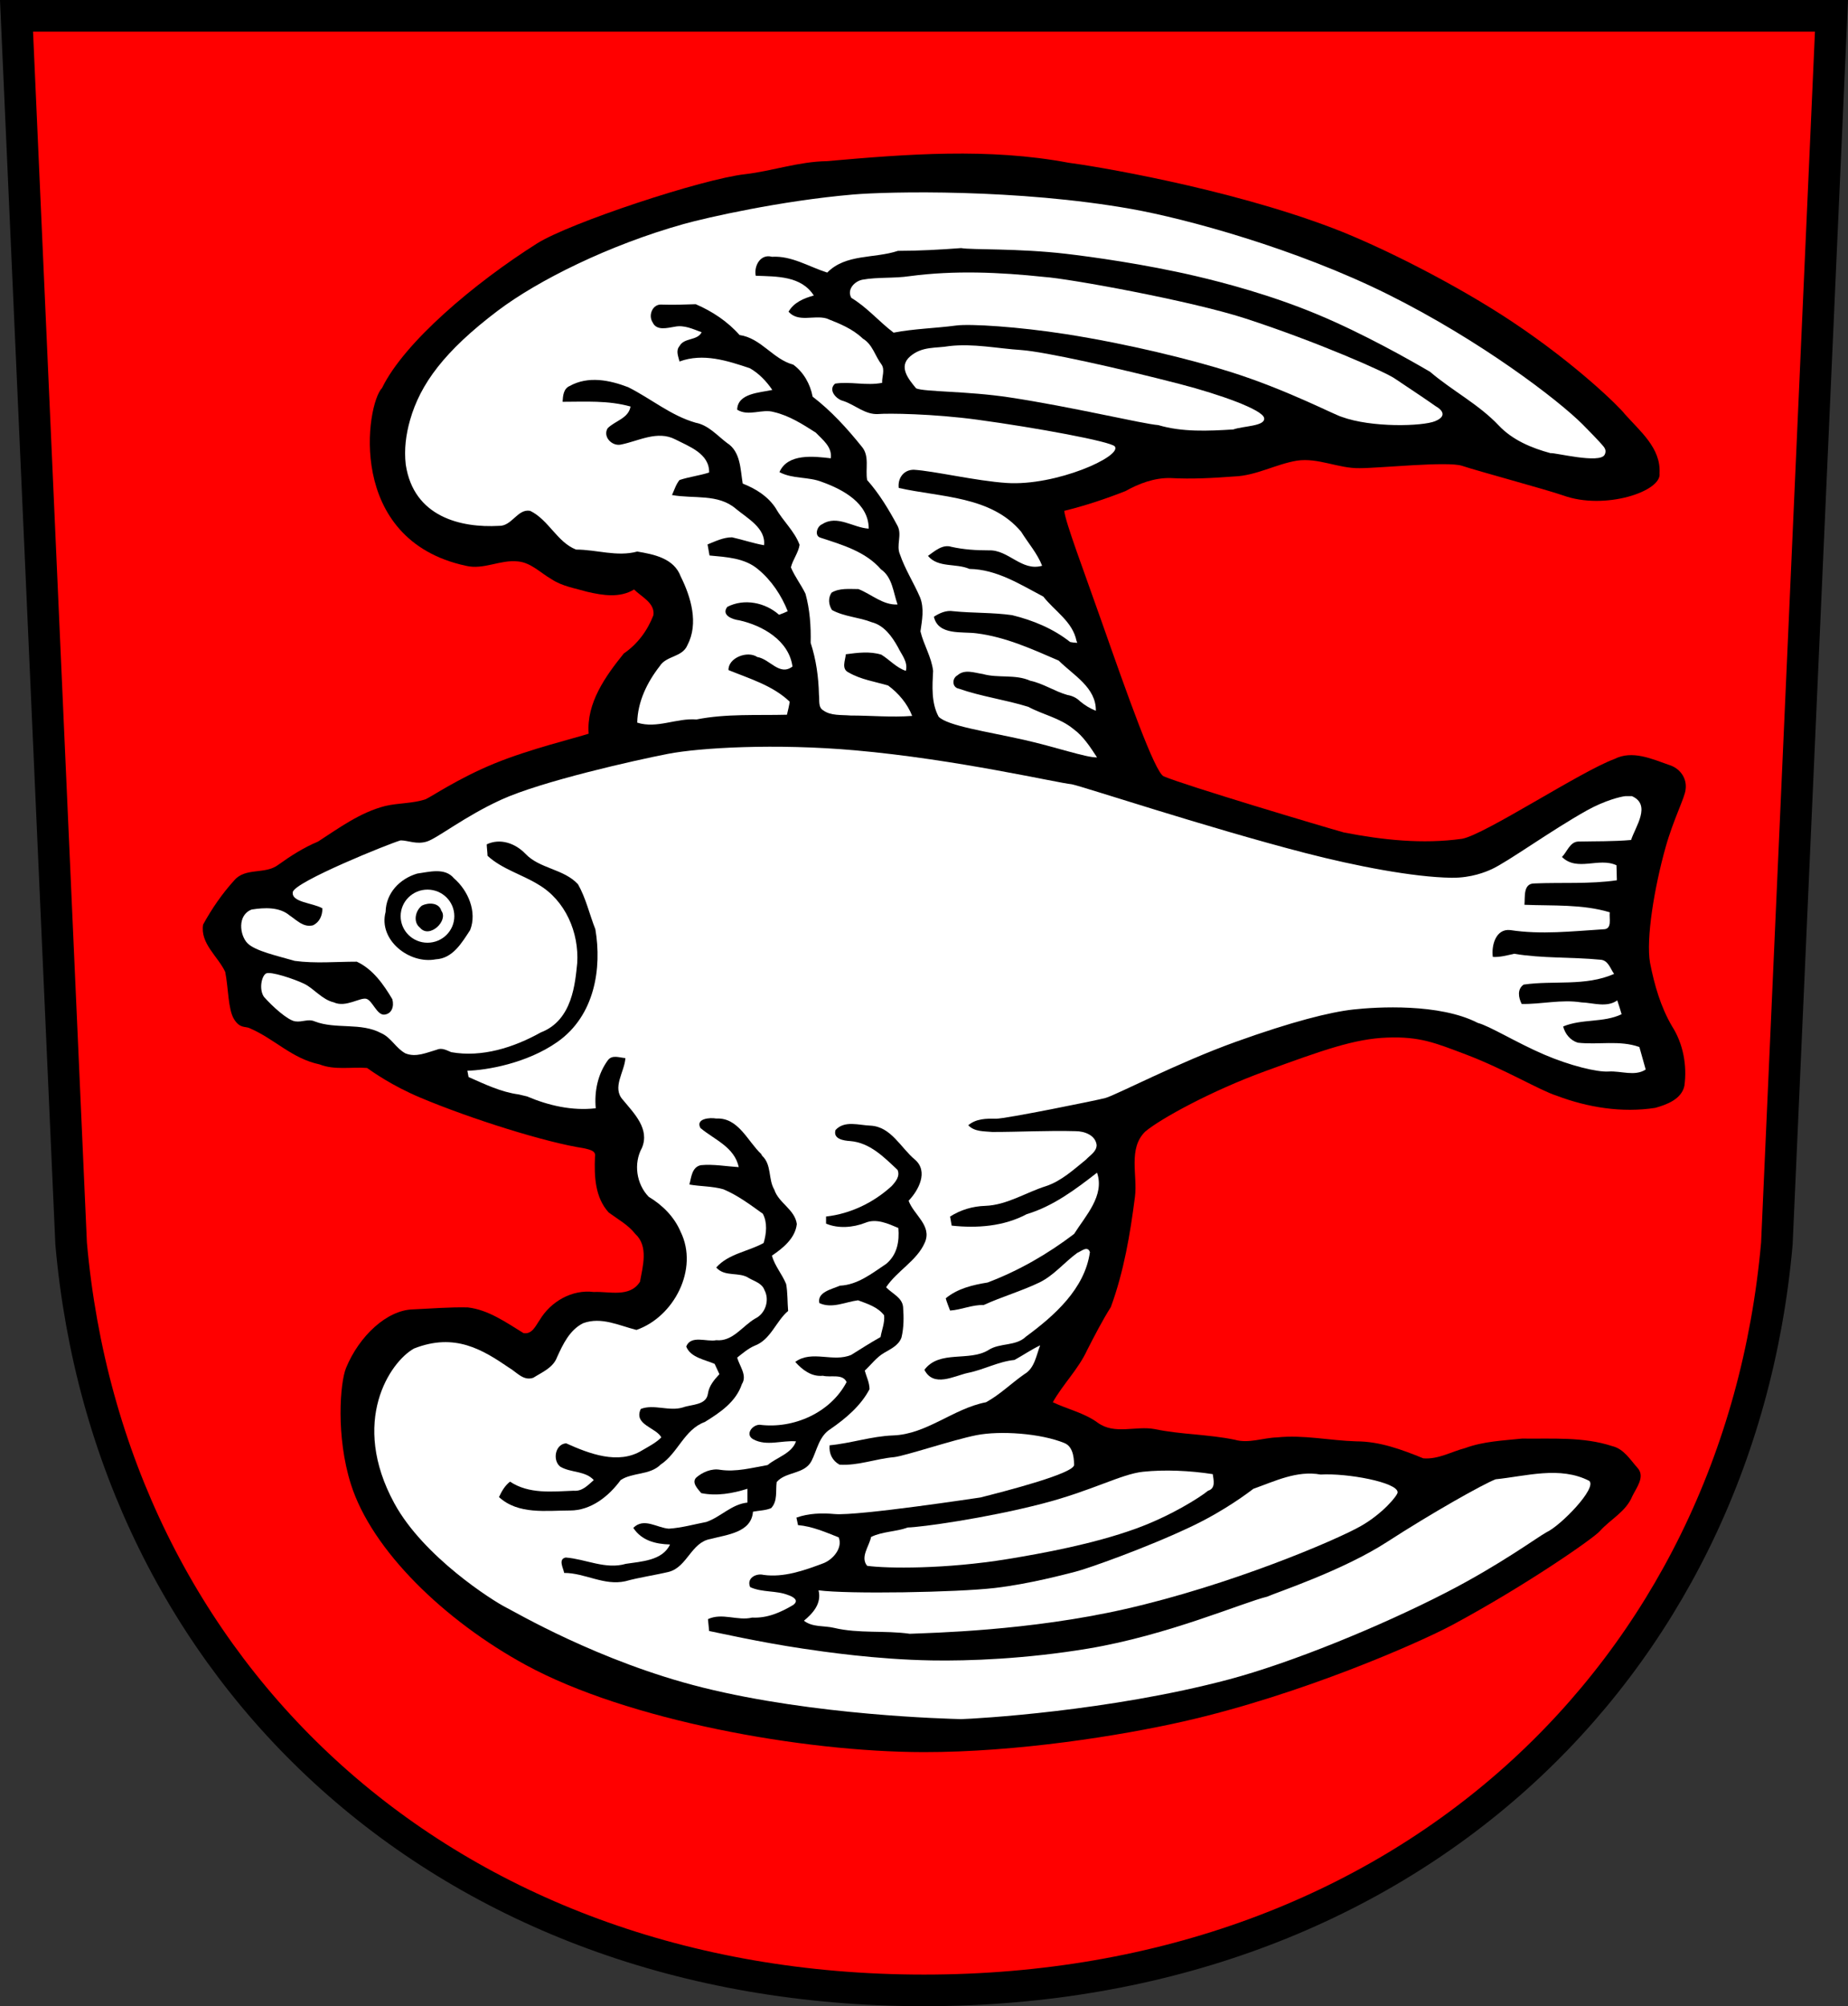<?xml version="1.0" encoding="UTF-8" standalone="no"?>
<!-- Created with Inkscape (http://www.inkscape.org/) -->
<svg xmlns:svg="http://www.w3.org/2000/svg" xmlns="http://www.w3.org/2000/svg" version="1.0" width="467.834" height="507.744" viewBox="0 0 467.834 507.744" id="svg2" xml:space="preserve"><rect x="0" y="0" width="467.834" height="507.744" fill="#333333" stroke="none"/><defs id="defs34"/>
	
		<g id="Ebene_4">
			<path d="M 4.182,4 L 463.652,4 L 449.825,314.737 C 440.216,423.2 355.419,503.744 233.917,503.744 C 112.414,503.744 27.618,423.199 18.008,314.737 L 4.182,4 z " style="fill:#ff0000;stroke:#000000;stroke-width:8" id="path4688"/>
		</g>
		<g id="Ebene_3">
			<path d="M 209.321,40.789 C 229.622,38.989 250.321,37.389 270.521,41.189 C 276.107,41.887 310.376,47.42 337.605,57.815 C 349.394,62.315 368.659,71.977 382.948,81.508 C 399.326,92.433 410.094,103.133 411.321,104.789 C 415.121,109.089 420.521,113.389 420.121,119.789 C 420.773,124.345 406.263,129.209 395.722,125.389 C 391.421,123.889 374.321,119.289 370.121,117.889 C 366.521,116.689 349.222,118.489 344.222,118.489 C 338.821,118.589 333.722,115.789 328.321,116.589 C 322.922,117.489 318.021,120.389 312.422,120.589 C 307.021,120.989 301.722,121.289 296.321,120.989 C 292.222,120.889 288.321,122.389 284.921,124.289 C 279.821,126.289 274.722,127.989 269.422,129.289 C 269.718,132.207 274.27,144.178 278.915,157.399 C 285.255,175.445 292.37,195.623 294.621,196.489 C 300.021,198.789 334.965,209.229 340.222,210.689 C 350.021,212.589 360.121,213.689 370.121,212.289 C 375.821,211.289 400.222,195.189 408.722,192.089 C 413.222,189.789 418.222,192.089 422.521,193.589 C 425.222,194.389 427.121,196.889 426.722,199.789 C 426.558,201.833 423.654,207.317 421.665,214.399 C 418.788,224.642 416.657,237.659 417.722,243.689 C 418.821,249.289 420.422,254.89 423.321,259.788 C 426.121,264.188 427.121,269.688 426.422,274.788 C 425.722,278.188 421.922,279.589 419.021,280.39 C 410.621,281.688 401.921,280.288 394.021,277.288 C 389.973,276.03 380.807,270.55 371.165,266.899 C 363.184,263.878 359.415,262.304 351.165,262.602 C 342.915,262.899 334.98,265.742 320.165,271.149 C 306.752,276.046 293.817,283.111 289.922,286.39 C 285.521,290.688 288.021,297.489 287.321,302.89 C 286.121,312.288 284.521,321.788 281.222,330.788 C 279.021,334.288 277.121,337.989 275.222,341.688 C 273.021,346.489 269.121,350.288 266.521,354.89 C 270.321,356.688 274.521,357.589 277.922,360.089 C 282.222,363.188 287.521,360.788 292.321,361.688 C 299.021,363.089 305.921,362.989 312.621,364.39 C 316.121,365.39 319.722,363.89 323.321,363.788 C 330.021,363.089 336.621,364.589 343.321,364.788 C 349.321,364.788 354.921,366.89 360.321,369.089 C 364.121,369.39 367.421,367.39 370.922,366.489 C 375.521,364.788 380.521,364.589 385.321,364.089 C 392.921,364.188 400.821,363.589 408.121,365.989 C 411.121,366.688 412.722,369.489 414.621,371.589 C 416.521,373.788 414.222,376.589 413.222,378.688 C 411.621,382.589 407.722,384.489 405.021,387.489 C 403.552,389.221 386.586,401.07 367.834,411.165 C 359.386,415.714 329.409,428.918 299.615,435.675 C 283.54,439.319 257.433,443.463 233.847,443.437 C 203.103,443.401 158.754,435.35 133.123,421.394 C 112.549,410.191 94.126,392.387 88.831,375.626 C 85.021,363.568 86.071,349.949 87.605,346.215 C 90.939,338.097 97.955,331.576 104.521,331.39 C 109.122,331.188 113.721,330.788 118.421,330.89 C 123.622,331.489 128.122,334.688 132.521,337.39 C 134.721,337.788 135.622,335.489 136.622,334.089 C 139.421,329.39 144.821,326.288 150.321,326.989 C 154.221,326.788 159.421,328.489 162.021,324.39 C 162.721,320.489 164.221,315.39 160.821,312.288 C 159.021,309.989 156.421,308.589 154.122,306.89 C 150.622,303.089 150.421,297.688 150.622,292.788 C 151.021,291.089 148.821,290.89 147.721,290.589 C 138.333,289.175 119.379,283.25 106.433,277.808 C 99.247,274.787 94.349,271.288 92.921,270.288 C 88.921,269.989 84.721,270.89 80.921,269.39 C 73.821,267.89 69.659,263.003 63.159,260.202 C 62.059,259.702 60.713,260.35 59.221,257.89 C 57.729,255.43 57.821,249.989 57.021,245.989 C 55.221,242.089 50.622,238.789 51.421,233.989 C 53.622,229.989 56.221,226.189 59.321,222.789 C 62.122,219.489 67.122,221.389 70.421,218.889 C 73.622,216.589 76.921,214.489 80.521,212.989 C 85.921,209.489 91.221,205.589 97.521,203.989 C 100.921,203.189 104.421,203.389 107.721,202.289 C 109.093,201.73 115.937,197.013 125.166,193.234 C 134.097,189.578 145.382,186.869 149.021,185.689 C 148.421,177.889 153.321,171.089 157.921,165.389 C 161.421,162.989 163.921,159.589 165.421,155.689 C 165.821,152.589 162.421,151.089 160.521,149.189 C 156.921,151.389 152.622,150.689 148.721,149.789 C 145.622,148.889 142.321,148.389 139.622,146.589 C 136.821,144.989 134.421,142.389 131.122,142.089 C 126.622,141.589 122.421,144.289 117.921,143.189 C 87.471,136.607 92.677,102.349 96.721,98.189 C 102.337,86.628 120.115,71.627 135.907,61.645 C 144.215,56.394 177.821,45.289 188.622,44.089 C 195.521,43.289 202.221,40.889 209.321,40.789 L 209.321,40.789 z " id="path9"/>
			<path d="M 216.499,189.901 C 242.086,192.164 267.691,198.154 271.321,198.489 C 274.371,199.11 305.522,209.447 330.499,215.901 C 343.129,219.165 357.726,222 367.415,222.149 C 372.497,222.228 376.229,220.622 377.621,219.989 C 381.665,218.149 392.586,210.231 401.665,205.149 C 406.264,202.576 410.345,201.59 411.521,201.489 C 411.921,201.489 412.722,201.489 413.121,201.489 C 418.121,203.689 414.021,209.189 412.922,212.589 C 408.422,212.989 403.922,212.889 399.521,212.989 C 397.421,213.089 396.722,215.589 395.421,216.889 C 399.321,220.689 404.722,216.889 409.222,218.989 C 409.222,220.289 409.321,221.489 409.321,222.789 C 402.422,223.789 395.321,223.289 388.421,223.589 C 385.521,223.589 386.121,227.089 385.922,228.989 C 393.121,229.289 400.521,228.789 407.521,230.889 C 407.321,232.389 408.222,235.189 405.921,235.189 C 398.021,235.689 390.121,236.589 382.321,235.389 C 378.621,234.989 377.521,239.389 377.921,242.189 C 379.722,242.289 381.521,241.789 383.321,241.389 C 390.521,242.589 397.922,242.189 405.121,242.889 C 407.121,242.989 407.621,245.089 408.621,246.489 C 401.321,249.689 393.321,248.089 385.722,249.189 C 384.021,250.389 384.422,252.489 385.222,254.089 C 390.222,254.188 395.222,252.889 400.321,253.689 C 403.321,253.789 406.722,255.089 409.421,253.189 C 409.821,254.39 410.222,255.589 410.521,256.688 C 405.921,258.89 400.521,257.788 395.722,259.788 C 396.222,261.688 397.521,263.288 399.422,263.89 C 404.621,264.489 410.021,263.188 415.021,264.989 C 415.521,266.89 416.121,268.788 416.621,270.688 C 413.821,272.489 410.421,270.989 407.222,271.188 C 404.327,271.382 397.474,269.714 390.915,266.899 C 383.879,263.88 377.123,259.666 374.121,258.89 C 364.421,253.889 348.577,254.829 342.621,255.489 C 336.665,256.149 327.097,258.562 312.915,263.649 C 298.255,268.908 282.608,277.117 279.829,277.895 C 277.859,278.445 254.438,283.179 252.165,283.133 C 249.63,283.082 247.125,283.102 245.121,284.788 C 246.722,286.489 249.222,286.288 251.222,286.489 C 258.321,286.489 265.321,286.089 272.321,286.288 C 274.521,286.288 277.321,287.288 277.621,289.788 C 277.621,291.489 275.921,292.39 274.922,293.489 C 271.821,295.989 268.722,298.89 264.821,300.188 C 259.722,301.788 254.921,304.989 249.422,305.188 C 246.222,305.288 243.222,306.188 240.521,307.89 C 240.621,308.489 240.821,309.688 240.922,310.188 C 247.321,310.89 254.121,310.39 259.922,307.288 C 266.621,305.288 272.321,300.989 277.722,296.788 C 279.722,302.589 274.821,307.688 271.922,312.288 C 265.222,317.39 257.921,321.589 250.021,324.589 C 246.321,325.188 242.422,326.089 239.422,328.589 C 239.621,329.39 240.222,330.89 240.521,331.688 C 243.422,331.489 246.121,330.188 249.021,330.288 C 253.621,328.188 258.521,326.788 263.121,324.589 C 266.821,322.788 269.422,319.489 272.722,317.089 C 273.722,316.688 275.321,315.188 275.921,316.89 C 274.621,326.188 266.921,332.989 259.722,338.288 C 257.121,340.788 253.121,339.788 250.222,341.688 C 245.321,344.688 237.821,341.589 234.021,346.688 C 236.321,351.188 241.422,348.288 244.922,347.489 C 249.021,346.688 252.722,344.589 256.821,344.188 C 259.021,342.989 261.021,341.589 263.321,340.489 C 262.321,343.089 261.922,346.288 259.321,347.788 C 256.021,350.089 253.121,352.989 249.621,354.89 C 241.321,356.489 234.622,362.989 226.122,363.288 C 220.622,363.489 215.421,365.288 210.021,365.788 C 209.821,367.89 210.721,369.688 212.521,370.688 C 217.221,370.989 221.721,369.188 226.321,368.788 C 229.122,368.489 241.188,364.422 247.165,363.232 C 253.143,362.043 263.465,362.74 269.499,365.233 C 272.029,366.278 271.851,370.035 271.922,370.688 C 272.165,372.899 254.121,377.489 248.222,378.989 C 247.998,379.009 217.321,383.688 211.321,383.188 C 208.021,382.89 204.721,382.989 201.622,384.089 C 201.721,384.489 201.921,385.489 202.021,385.989 C 205.622,386.288 209.021,387.788 212.321,389.089 C 213.421,391.788 210.821,394.788 208.321,395.688 C 203.521,397.489 198.421,399.288 193.321,398.589 C 191.321,398.089 188.921,399.489 189.921,401.688 C 193.021,403.089 196.521,402.489 199.521,403.688 C 200.721,404.089 202.421,404.989 200.821,406.188 C 197.622,408.089 194.221,409.589 190.421,409.39 C 186.721,410.288 182.821,408.089 179.221,409.788 C 179.321,410.489 179.421,411.989 179.521,412.788 C 181.528,413.171 192.229,415.604 203.165,417.232 C 208.633,418.048 221.807,419.987 235.832,420.232 C 245.21,420.396 259.739,419.86 275.499,417.232 C 295.647,413.874 314.729,405.539 320.821,404.089 C 323.027,403.062 339.831,397.565 351.165,390.232 C 362.499,382.899 375.358,375.655 378.621,374.39 C 386.421,373.589 394.922,370.989 402.321,374.788 C 404.421,376.589 395.021,386.188 391.521,387.788 C 389.28,388.998 379.861,395.96 366.2,402.995 C 349.381,411.656 326.776,420.879 311.053,425.054 C 280.823,433.081 247.107,434.991 243.321,435.089 C 239.632,434.985 206.3,434.168 177.883,427.095 C 151.616,420.556 130.047,407.754 128.221,406.89 C 124.761,405.159 107.25,394.047 99.86,380.526 C 88.524,359.784 98.737,344.653 104.821,341.288 C 115.192,337.217 122.208,341.611 128.921,346.188 C 130.821,347.288 132.521,349.589 135.021,348.688 C 137.221,347.288 140.021,346.188 141.021,343.489 C 142.521,340.188 144.221,336.589 147.622,334.89 C 152.221,333.188 156.721,335.489 161.122,336.589 C 170.622,333.288 176.921,321.188 172.321,311.788 C 170.721,307.989 167.721,304.989 164.221,302.89 C 161.122,299.688 160.321,294.489 162.521,290.489 C 164.521,285.688 160.521,281.788 157.721,278.39 C 154.821,275.288 158.122,271.288 158.321,267.788 C 156.821,267.688 155.021,266.89 153.921,268.288 C 151.321,271.788 150.421,276.288 150.821,280.489 C 144.821,281.188 138.821,279.788 133.421,277.489 C 132.921,277.39 131.821,277.089 131.321,276.989 C 126.821,276.39 122.721,274.39 118.622,272.589 C 118.521,272.188 118.421,271.39 118.321,270.989 C 123.054,270.867 133.302,269.188 141.119,263.696 C 150.613,257.025 152.39,245.013 150.721,235.189 C 149.221,231.389 148.321,227.289 146.321,223.789 C 142.721,219.889 136.622,219.889 133.021,216.089 C 130.421,213.389 126.622,212.089 123.221,213.689 C 123.221,214.389 123.421,215.889 123.421,216.589 C 127.122,219.989 132.122,221.289 136.321,223.889 C 143.122,227.889 146.622,235.989 146.122,243.789 C 145.603,248.624 145.005,258.21 136.921,261.288 C 130.122,265.089 122.021,267.688 114.221,266.288 C 113.021,265.788 111.821,265.089 110.521,265.688 C 108.021,266.39 105.321,267.688 102.622,266.589 C 100.221,265.288 99.021,262.589 96.521,261.489 C 91.321,258.688 85.021,260.589 79.622,258.489 C 78.021,257.788 76.576,258.751 74.721,258.489 C 72.867,258.228 69.021,254.789 66.821,252.289 C 65.521,250.389 66.219,247.056 67.321,246.389 C 68.424,245.722 74.595,247.812 77.021,248.989 C 79.448,250.165 81.521,252.989 84.521,253.689 C 87.521,255.089 91.247,252.324 92.776,252.798 C 94.305,253.271 95.45,256.994 97.321,256.788 C 99.193,256.582 99.821,254.688 99.321,252.889 C 97.122,249.189 94.421,245.289 90.321,243.389 C 85.021,243.389 79.821,243.889 74.622,243.189 C 70.521,241.989 64.552,240.705 62.622,238.689 C 60.691,236.673 60.021,231.589 63.721,230.189 C 66.921,229.689 70.721,229.489 73.321,231.689 C 75.122,232.889 76.821,234.789 79.221,234.189 C 80.921,233.389 81.622,231.689 81.622,229.889 C 79.221,228.489 73.73,228.396 74.122,225.789 C 74.513,223.182 98.821,213.389 101.421,212.689 C 103.321,212.689 105.446,213.803 108.079,212.98 C 110.711,212.157 117.596,206.65 126.821,202.423 C 137.129,197.7 161.078,192.345 169.122,190.789 C 177.165,189.233 196.27,188.111 216.499,189.901 z " style="fill:#ffffff" id="path11"/>
			<path d="M 105.622,221.089 C 108.622,220.689 112.622,219.489 114.921,222.289 C 118.521,225.389 120.821,230.789 119.021,235.389 C 116.921,238.589 114.622,242.589 110.321,242.789 C 103.622,244.089 95.721,237.889 97.622,230.789 C 97.721,225.989 101.221,222.389 105.622,221.089 L 105.622,221.089 z " id="path13"/>
			<ellipse cx="108.22" cy="231.871" rx="6.794" ry="6.721" style="fill:#ffffff" id="ellipse15"/> 
			<path d="M 106.821,229.189 C 108.421,228.389 111.122,228.389 111.721,230.489 C 113.622,232.989 108.721,237.689 106.321,234.789 C 104.521,233.389 105.122,230.489 106.821,229.189 L 106.821,229.189 z " id="path17"/>
			<path d="M 215.874,49.237 C 224.989,48.449 257.66,47.766 286.543,52.913 C 300.019,55.314 327.981,62.842 351.494,74.563 C 374.844,86.204 394.436,101.188 400.651,107.409 C 401.592,108.35 405.107,111.916 406.004,113.08 C 406.451,113.661 406.626,114.301 406.222,115.089 C 405.007,117.456 393.521,114.489 392.521,114.689 C 387.722,113.389 382.922,111.389 379.421,107.689 C 374.321,102.289 367.621,98.889 362.021,94.089 C 357.221,91.289 345.346,84.503 333.499,79.566 C 321.652,74.63 309.833,71.541 302.832,69.899 C 289.761,66.834 276.273,64.986 269.832,64.233 C 257.814,62.828 245.928,63.263 243.321,62.789 C 237.922,63.189 232.622,63.489 227.321,63.489 C 221.321,65.489 214.122,64.189 209.421,68.989 C 204.721,67.489 200.421,64.689 195.421,64.989 C 192.521,64.189 190.821,67.289 191.321,69.789 C 196.622,69.989 202.821,69.789 206.021,74.789 C 203.521,75.489 201.021,76.489 199.622,78.889 C 202.122,81.689 206.021,79.689 209.221,80.589 C 212.521,81.889 215.821,83.189 218.421,85.689 C 220.921,87.189 221.521,90.089 223.122,92.189 C 224.122,93.589 223.221,95.389 223.321,96.889 C 219.321,97.689 215.321,96.489 211.421,97.089 C 209.521,98.689 211.721,101.089 213.521,101.489 C 216.521,102.489 219.021,104.989 222.321,104.789 C 224.743,104.573 236.176,104.692 247.499,106.233 C 262.356,108.255 281.278,111.745 282.222,112.989 C 284.136,115.513 267.29,123.056 254.832,122.233 C 247.109,121.723 236.414,119.192 231.321,118.889 C 228.721,118.889 227.221,121.089 227.521,123.489 C 238.121,125.889 250.922,125.489 258.521,134.589 C 260.321,137.489 262.621,140.089 263.821,143.189 C 258.621,144.689 255.321,139.089 250.321,139.289 C 247.121,139.289 243.922,139.089 240.821,138.389 C 238.621,137.689 236.622,139.489 234.921,140.689 C 237.521,143.789 242.021,142.489 245.422,143.989 C 252.321,144.089 258.222,147.889 264.121,150.989 C 267.021,154.689 271.521,157.289 272.521,162.189 L 272.722,162.689 C 272.222,162.689 271.321,162.589 270.922,162.489 C 266.621,159.089 261.521,156.989 256.222,155.689 C 251.321,154.989 246.222,155.189 241.321,154.689 C 239.521,154.389 237.821,155.189 236.421,156.089 C 237.521,160.889 243.521,159.789 247.222,160.289 C 254.521,161.189 261.321,164.289 268.021,167.189 C 271.722,170.889 277.521,173.989 277.421,179.889 C 275.921,179.289 274.621,178.489 273.422,177.489 C 272.521,176.589 271.421,176.089 270.222,175.889 C 267.021,174.989 264.121,172.989 260.821,172.289 C 257.021,170.589 252.722,171.689 248.821,170.589 C 246.722,170.289 244.222,169.289 242.422,170.889 C 240.922,171.689 241.021,173.989 242.722,174.289 C 248.422,176.289 254.521,177.089 260.321,178.889 C 264.021,180.889 268.321,181.689 271.722,184.489 C 274.222,186.289 276.021,189.089 277.722,191.689 C 275.015,191.781 267.197,189.033 259.165,187.233 C 249.688,185.108 239.895,183.717 237.622,181.389 C 235.721,177.889 236.021,173.589 236.221,169.789 C 235.821,166.289 233.821,163.189 233.021,159.789 C 233.421,156.989 234.021,153.989 232.921,151.189 C 231.321,147.489 229.122,144.089 227.821,140.289 C 226.821,137.989 228.421,135.389 227.221,133.089 C 225.021,128.989 222.622,124.989 219.521,121.489 C 219.021,118.689 220.221,115.389 218.122,112.989 C 214.421,108.389 210.421,103.989 205.721,100.389 C 205.122,97.189 203.421,94.189 200.821,92.289 C 195.622,90.889 192.721,85.589 187.221,84.789 C 184.221,81.389 180.321,78.789 176.122,76.989 C 173.321,77.089 170.421,77.189 167.521,77.089 C 165.221,76.889 164.021,79.789 165.221,81.589 C 166.221,83.789 168.921,82.989 170.821,82.689 C 173.221,82.189 175.421,83.289 177.622,84.089 C 176.521,86.289 173.221,85.389 172.021,87.589 C 171.021,88.789 171.721,90.189 172.021,91.489 C 178.021,89.289 184.122,91.289 189.821,93.189 C 192.122,94.489 194.021,96.489 195.521,98.689 C 192.421,99.389 186.721,99.489 186.622,103.689 C 189.521,105.489 192.921,103.389 195.921,104.289 C 199.821,105.189 203.221,107.389 206.521,109.489 C 208.221,111.289 210.721,113.089 210.321,115.989 C 206.021,115.489 199.421,114.689 197.321,119.489 C 200.721,121.289 204.622,120.589 208.122,121.989 C 213.421,123.889 219.921,127.389 219.921,133.789 C 216.021,133.589 211.921,130.189 208.122,132.689 C 206.921,133.089 206.021,135.589 207.721,136.089 C 213.221,137.889 219.122,139.589 223.021,144.089 C 225.921,146.089 226.122,149.889 227.221,152.989 C 223.521,153.189 220.622,150.389 217.321,149.089 C 215.021,149.089 212.521,148.789 210.521,149.989 C 209.622,151.289 209.721,152.989 210.622,154.389 C 213.721,156.089 217.421,156.189 220.721,157.489 C 223.821,158.289 225.821,161.089 227.321,163.789 C 228.221,165.689 229.921,167.489 229.321,169.789 C 226.921,168.989 225.221,166.989 223.122,165.689 C 220.221,164.789 217.122,165.189 214.122,165.589 C 214.021,167.089 212.921,169.289 214.821,170.189 C 217.921,171.989 221.421,172.489 224.821,173.489 C 227.421,175.389 229.721,178.089 230.921,181.189 C 225.721,181.589 220.521,181.089 215.321,181.089 C 213.021,180.889 210.321,181.189 208.421,179.789 C 207.021,178.989 207.521,177.089 207.321,175.789 C 207.221,171.389 206.622,166.989 205.221,162.689 C 205.321,158.489 205.021,154.289 203.921,150.289 C 202.821,147.989 201.221,145.989 200.221,143.589 C 200.721,141.589 202.122,139.889 202.421,137.889 C 201.122,134.389 198.221,131.889 196.421,128.689 C 194.421,125.589 191.321,123.689 188.021,122.389 C 187.421,118.789 187.521,114.289 184.021,112.089 C 181.521,110.189 179.321,107.589 176.122,106.989 C 169.821,105.189 164.821,100.889 159.021,97.989 C 154.321,96.189 148.921,95.089 144.221,97.689 C 142.622,98.389 142.521,100.189 142.421,101.689 C 148.122,101.689 153.921,101.289 159.622,102.889 C 159.122,105.889 155.721,106.489 153.821,108.389 C 152.521,110.589 155.021,113.089 157.321,112.489 C 161.721,111.589 166.421,108.889 170.921,111.189 C 174.421,112.989 179.622,114.789 179.521,119.589 C 177.021,120.389 174.421,120.689 172.021,121.489 C 171.122,122.589 170.721,123.989 170.122,125.289 C 175.622,126.289 181.821,124.889 186.321,128.789 C 189.221,131.189 193.921,133.689 193.421,137.989 C 190.622,137.489 188.021,136.589 185.321,135.989 C 183.122,135.989 181.122,136.989 179.122,137.789 C 179.221,138.489 179.521,139.889 179.622,140.589 C 183.821,140.989 188.521,141.189 191.921,144.089 C 195.321,146.889 197.821,150.689 199.421,154.689 C 198.821,154.989 197.821,155.389 197.221,155.589 C 193.721,152.489 188.421,151.389 184.122,153.589 C 182.521,155.689 185.421,156.789 187.122,156.989 C 193.021,158.289 199.721,162.089 200.622,168.689 C 197.321,171.189 194.921,166.789 191.721,166.289 C 189.221,164.589 184.321,166.489 184.421,169.589 C 189.821,171.789 195.622,173.489 199.921,177.589 C 199.821,178.389 199.421,180.089 199.221,180.889 C 191.622,181.089 183.821,180.589 176.321,182.089 C 171.221,181.689 166.321,184.489 161.321,182.889 C 161.421,177.589 163.821,172.689 167.021,168.589 C 168.721,165.889 172.721,166.389 174.021,163.289 C 176.921,157.789 174.921,151.089 172.321,145.889 C 170.622,141.289 165.521,140.289 161.321,139.589 C 156.221,140.989 151.021,139.089 145.821,139.089 C 141.021,137.189 138.921,131.589 134.221,129.289 C 131.021,128.689 129.622,133.189 126.321,133.089 C 116.645,133.637 104.707,130.821 102.721,117.589 C 102.271,113.739 102.771,109.939 103.822,106.265 C 106.407,97.215 112.468,88.88 126.004,78.647 C 136.224,70.922 154.246,61.976 173.013,56.716 C 178.883,55.07 197.642,50.812 215.874,49.237 z " style="fill:#ffffff" id="path19"/>
			<path d="M 177.321,285.489 C 176.021,283.089 179.721,282.788 181.321,283.089 C 186.921,282.788 189.221,288.788 192.721,292.089 C 192.721,292.188 192.921,292.39 192.921,292.489 C 195.421,294.788 194.421,298.39 196.021,301.089 C 197.122,304.489 201.221,306.089 201.721,309.788 C 201.321,313.39 198.221,315.89 195.421,317.788 C 196.122,320.39 198.021,322.489 199.021,324.989 C 199.421,327.188 199.321,329.489 199.521,331.788 C 196.421,334.39 195.122,339.089 191.021,340.589 C 189.421,341.288 188.021,342.489 186.622,343.589 C 187.221,345.788 189.221,348.089 187.821,350.288 C 186.321,354.788 182.321,357.489 178.421,359.89 C 173.221,361.788 171.622,367.788 167.221,370.688 C 164.521,373.39 160.122,372.589 157.122,374.589 C 154.122,378.688 149.622,382.288 144.321,382.288 C 138.321,382.288 131.221,383.39 126.321,378.89 C 127.021,377.39 127.821,375.989 129.122,374.989 C 133.921,378.188 139.821,377.489 145.221,377.288 C 147.421,377.489 148.821,375.89 150.321,374.589 C 148.122,372.188 144.521,372.788 141.821,371.188 C 139.821,369.589 140.521,365.489 143.321,365.288 C 149.122,367.89 156.521,370.788 162.521,367.089 C 164.221,366.089 166.021,365.188 167.421,363.788 C 166.122,361.288 160.321,360.589 162.221,356.589 C 165.521,355.288 169.421,357.288 172.921,356.188 C 175.122,355.39 178.821,355.688 179.221,352.688 C 179.521,350.688 180.821,349.188 182.122,347.788 C 181.721,346.89 181.321,346.089 180.921,345.188 C 178.421,344.089 174.821,343.589 173.721,340.788 C 174.921,337.788 178.921,339.688 181.321,339.188 C 185.521,339.589 187.921,335.589 191.221,333.688 C 193.721,332.489 194.921,329.089 193.521,326.489 C 192.921,324.788 191.021,324.288 189.622,323.489 C 187.122,321.788 183.521,323.288 181.321,320.788 C 184.421,317.288 189.321,316.788 193.321,314.589 C 194.021,312.188 194.321,309.489 193.122,307.188 C 189.921,304.89 186.721,302.489 183.122,300.989 C 180.321,300.188 177.321,300.288 174.521,299.788 C 175.021,297.989 175.122,295.39 177.421,294.89 C 180.622,294.589 183.821,295.188 187.021,295.39 C 185.921,290.288 180.921,288.489 177.321,285.489 L 177.321,285.489 z " id="path21"/>
			<path d="M 211.521,285.989 C 213.821,283.489 217.421,284.788 220.421,284.89 C 225.622,285.188 228.021,290.489 231.622,293.489 C 235.122,296.489 232.521,301.288 230.021,303.89 C 231.321,307.489 236.021,310.188 234.122,314.489 C 232.122,319.089 227.122,321.589 224.321,325.788 C 225.821,327.39 228.421,328.39 228.622,330.788 C 228.821,333.39 228.821,335.989 228.221,338.489 C 227.521,340.489 225.521,341.39 223.821,342.39 C 221.921,343.489 220.521,345.39 218.921,346.89 C 219.321,348.39 220.122,349.89 220.122,351.589 C 217.921,355.788 214.122,358.989 210.221,361.688 C 207.321,363.489 206.821,367.089 205.421,369.788 C 203.622,373.188 198.921,372.39 196.622,375.089 C 196.321,377.288 196.921,379.89 195.221,381.688 C 193.821,382.288 192.221,382.288 190.622,382.589 C 190.221,387.89 184.021,388.39 179.921,389.489 C 175.021,390.288 174.021,396.489 169.421,397.788 C 165.721,398.688 161.921,399.188 158.321,400.188 C 152.921,401.39 148.122,398.089 142.821,398.089 C 142.622,396.89 141.221,394.589 143.221,394.188 C 148.321,394.589 153.321,397.288 158.421,395.788 C 162.321,395.188 167.721,394.989 169.622,390.89 C 165.921,390.788 162.421,389.89 160.321,386.688 C 163.021,383.989 166.321,386.688 169.321,386.89 C 172.521,386.688 175.721,385.788 178.821,385.188 C 182.521,383.89 185.221,380.688 189.221,380.288 C 189.221,379.089 189.221,377.989 189.221,376.788 C 185.421,377.989 181.421,378.688 177.521,377.89 C 176.721,376.89 175.021,375.288 176.221,373.989 C 177.821,372.589 180.122,371.589 182.321,371.989 C 186.321,372.589 190.321,371.489 194.321,370.788 C 196.721,368.788 200.421,367.89 201.521,364.788 C 197.921,364.489 194.122,366.089 190.721,364.288 C 188.521,363.089 190.421,360.589 192.321,360.589 C 200.821,361.688 210.221,357.589 214.321,349.788 C 213.321,347.589 210.321,348.688 208.321,348.188 C 205.421,348.489 203.122,346.688 201.321,344.688 C 205.521,341.589 210.921,344.89 215.521,342.89 C 217.921,341.39 220.421,339.788 222.921,338.39 C 223.221,336.589 224.021,334.788 223.821,332.89 C 222.221,330.788 219.622,329.989 217.221,329.089 C 214.021,329.489 210.622,331.288 207.421,329.788 C 206.821,326.989 210.622,326.288 212.622,325.39 C 217.122,325.188 220.721,322.288 224.321,319.89 C 227.122,317.589 227.721,314.188 227.421,310.788 C 224.821,309.688 221.821,308.288 219.021,309.489 C 215.921,310.688 212.221,310.989 209.122,309.688 C 209.122,309.188 209.122,308.39 209.122,307.89 C 215.321,307.188 221.122,304.39 225.721,300.188 C 226.721,299.089 227.921,297.688 227.221,296.089 C 223.821,292.89 220.221,289.188 215.221,288.788 C 213.622,288.688 210.821,288.288 211.521,285.989 L 211.521,285.989 z " id="path23"/>
			<path d="M 230.321,69.889 C 241.621,68.389 253.021,68.889 264.321,70.089 C 270.521,70.489 301.376,76.097 315.165,80.566 C 333.143,86.392 351.118,94.299 353.222,95.889 C 356.621,98.189 360.021,100.389 363.422,102.789 C 365.021,103.689 366.478,105.278 363.321,106.589 C 360.165,107.899 347.222,108.289 339.621,105.489 C 337.775,104.961 325.87,98.701 311.832,94.233 C 301.741,91.021 285.341,86.99 269.832,84.566 C 257.827,82.69 245.6,81.909 242.021,82.389 C 236.721,83.089 231.421,83.189 226.221,84.189 C 222.521,81.389 219.521,77.789 215.521,75.389 C 214.321,73.289 216.321,71.189 218.321,70.789 C 222.221,70.089 226.321,70.489 230.321,69.889 L 230.321,69.889 z " style="fill:#ffffff" id="path25"/>
			<path d="M 240.321,87.589 C 246.422,86.889 252.422,88.189 258.521,88.589 C 264.479,89.015 283.341,93.208 298.832,97.233 C 308.823,99.829 319.628,103.679 320.021,105.789 C 320.415,107.899 314.722,107.789 312.222,108.689 C 305.821,109.089 299.321,109.389 293.222,107.589 C 289.259,107.289 271.502,102.984 255.498,100.566 C 244.845,98.956 234.08,99.208 231.921,98.289 C 230.021,95.989 227.344,92.812 230.421,90.189 C 233.499,87.565 236.921,88.189 240.321,87.589 z " style="fill:#ffffff" id="path27"/>
			<path d="M 263.832,380.566 C 276.396,377.319 283.811,373.079 289.321,372.489 C 294.832,371.899 301.222,372.188 307.021,373.089 C 307.222,374.589 307.821,376.688 305.821,377.288 C 303.725,379.027 296.2,383.758 287.499,386.899 C 276.693,390.802 263.883,393.133 255.165,394.566 C 239.428,397.153 224.472,396.988 219.521,396.288 C 217.721,394.089 220.021,391.39 220.521,388.989 C 223.321,387.589 226.821,387.688 229.821,386.589 C 232.979,386.535 249.361,384.306 263.832,380.566 z " style="fill:#ffffff" id="path29"/>
			<path d="M 317.321,376.788 C 322.722,374.89 328.321,372.089 334.321,373.188 C 341.021,372.788 353.811,375.145 353.821,377.688 C 353.824,378.476 350.027,383.1 344.499,386.232 C 338.071,389.875 311.452,401.186 284.832,407.232 C 260.364,412.79 235.733,413.25 230.321,413.489 C 224.021,412.589 217.421,413.489 211.122,411.989 C 208.622,411.39 205.721,411.89 203.521,410.188 C 205.921,408.188 208.021,405.788 207.221,402.489 C 214.622,403.489 242.135,403.028 251.832,401.899 C 260.72,400.864 269.857,398.373 272.222,397.788 C 275.089,397.079 290.188,391.789 301.832,386.232 C 310.263,382.209 316.313,377.544 317.321,376.788 L 317.321,376.788 z " style="fill:#ffffff" id="path31"/>
		</g>
	</svg>